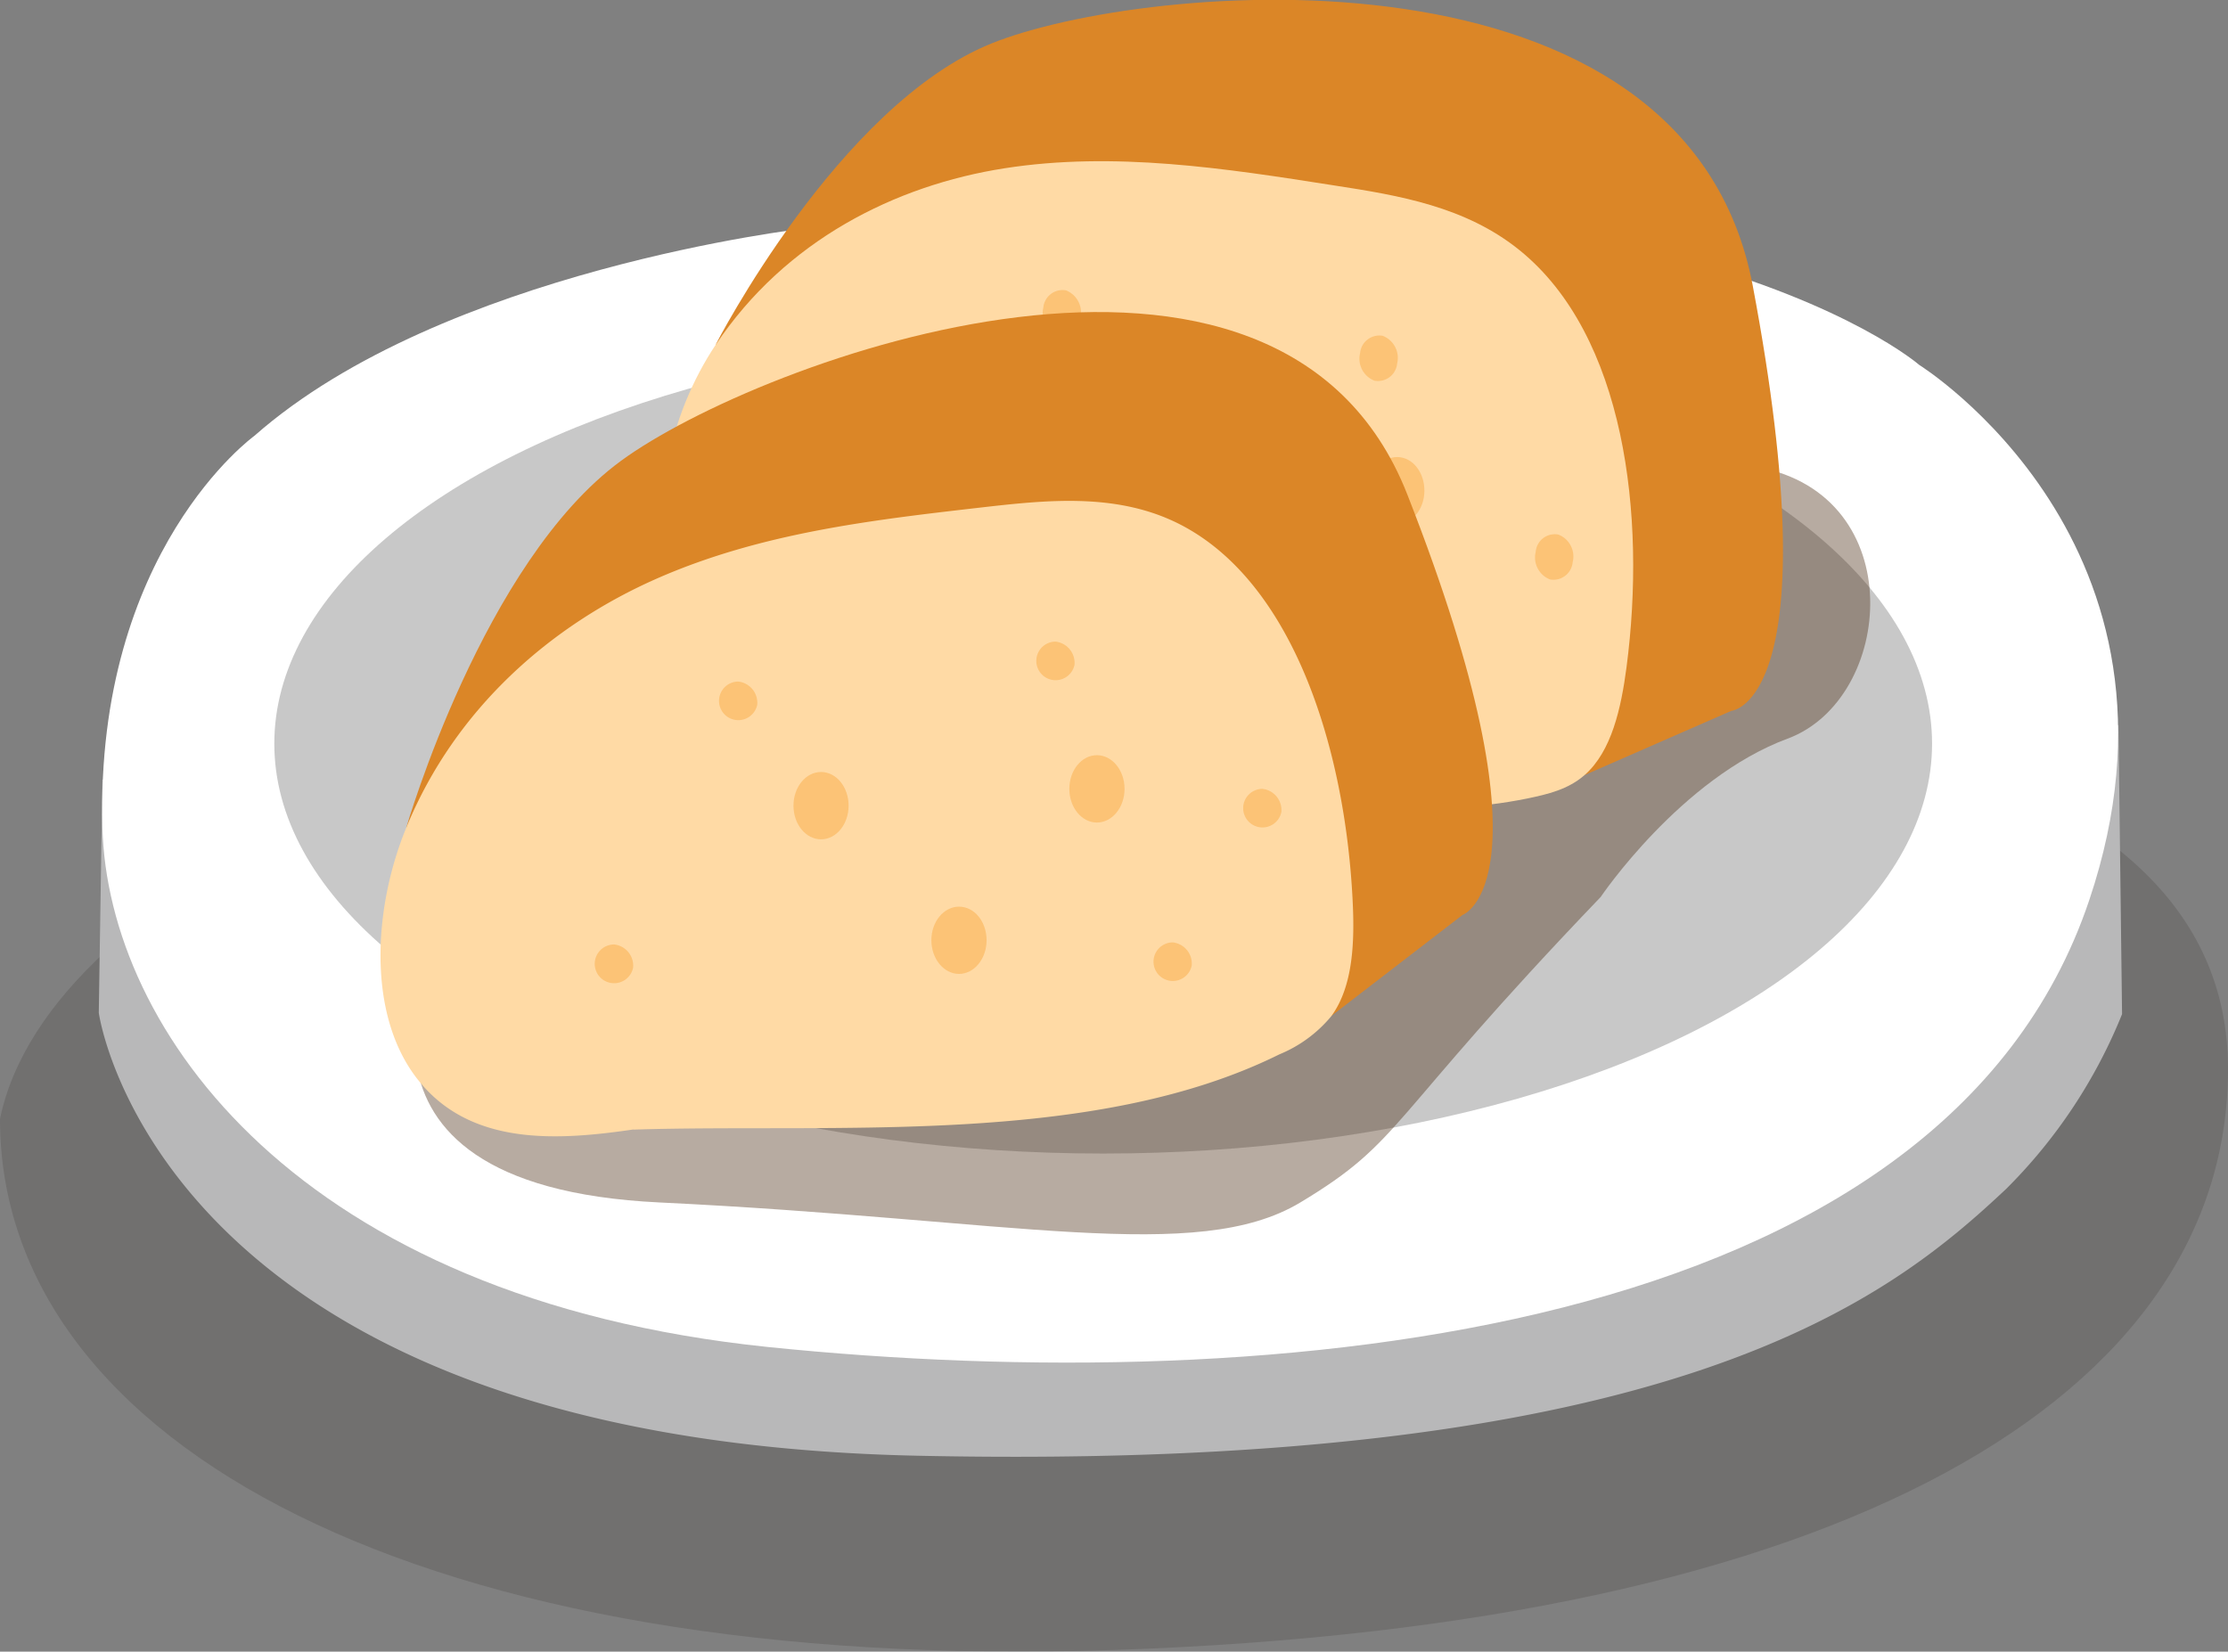 <svg id="food" xmlns="http://www.w3.org/2000/svg" viewBox="0 0 258.69 191.8"><rect x="0" y="0" width="258.69" height="191.8" fill="#808080" stroke="none"/><defs><style>.cls-1{opacity:0.2;}.cls-2{fill:#35302c;}.cls-3,.cls-5{fill:#b8b8b9;}.cls-4{fill:#fff;}.cls-5{opacity:0.78;}.cls-6{fill:#4f3319;opacity:0.41;}.cls-7{fill:#db8627;}.cls-8{fill:#ffdaa5;}.cls-9{fill:#f7971d;opacity:0.34;}</style></defs><g class="cls-1"><path class="cls-2" d="M307.69,802.13c0,37.88-44.23,64.61-129.33,67.48C98.14,872.32,49,845.8,49,807.94c5.59-27.14,57.6-52.41,129-52.61S307.68,764.26,307.69,802.13Z" transform="translate(-49 -678)"/></g><path class="cls-3" d="M60.89,768.53l-.42,27.08s6.73,49.54,95,51.44,113-18.34,126.48-31a60.56,60.56,0,0,0,13.44-20.28l-.42-33.57Z" transform="translate(-49 -678)"/><path class="cls-4" d="M78.54,728.61S60.05,741.92,60.89,774.1c.61,23.43,22.69,54.7,77.32,60.33,58.56,6,136.24-.92,153.37-51.9,13.87-41.25-19.75-62.16-19.75-62.16S239.9,692.5,142.41,704.53C142.41,704.53,100.39,709.35,78.54,728.61Z" transform="translate(-49 -678)"/><ellipse class="cls-5" cx="128.09" cy="86.36" rx="96.24" ry="47.6"/><path class="cls-6" d="M100,787.42s-15.5,28.25,25.57,30.22,62.39,7.23,74.41,0,9.68-9.19,34.87-35.47c0,0,9.3-13.8,21.7-18.39s14.34-28.25-3.48-31.54S100,787.42,100,787.42Z" transform="translate(-49 -678)"/><path class="cls-7" d="M132.11,718s14.24-27.77,32-34.95,80.66-12.89,88.4,28.13c9.15,48.54-2.49,49.37-2.49,49.37L233,768Z" transform="translate(-49 -678)"/><path class="cls-8" d="M151.62,759.25c-8.79-1.1-18.84-3.12-23.43-12.33-4.44-8.9-1.48-20.83,3.92-28.9,8.1-12.11,20.83-18.5,33.54-20.48s25.58,0,38.29,2c7.47,1.15,15.23,2.44,21.5,7.52,12.22,9.89,14.73,30.77,12.41,48.45-.62,4.68-1.71,9.74-4.87,12.5-1.9,1.67-4.3,2.23-6.61,2.71-23.1,4.72-51.77-5.92-74.75-11.44" transform="translate(-49 -678)"/><path class="cls-9" d="M218.26,757.92a2.25,2.25,0,0,1-2.63,2,2.74,2.74,0,0,1-1.67-3.21,2.24,2.24,0,0,1,2.63-2A2.76,2.76,0,0,1,218.26,757.92Z" transform="translate(-49 -678)"/><path class="cls-9" d="M214.31,735.82c-.39,2.11-2.1,3.43-3.83,3s-2.81-2.56-2.43-4.66,2.1-3.44,3.83-3S214.69,733.71,214.31,735.82Z" transform="translate(-49 -678)"/><path class="cls-9" d="M195.53,748.72c-.39,2.1-2.1,3.43-3.83,3s-2.81-2.56-2.42-4.67,2.1-3.43,3.82-3S195.92,746.61,195.53,748.72Z" transform="translate(-49 -678)"/><path class="cls-9" d="M211.22,720.21a2.24,2.24,0,0,1-2.63,2,2.74,2.74,0,0,1-1.67-3.21,2.24,2.24,0,0,1,2.63-2A2.75,2.75,0,0,1,211.22,720.21Z" transform="translate(-49 -678)"/><path class="cls-9" d="M154.91,740.89a2.23,2.23,0,0,1-2.63,2,2.74,2.74,0,0,1-1.67-3.21,2.24,2.24,0,0,1,2.63-2A2.73,2.73,0,0,1,154.91,740.89Z" transform="translate(-49 -678)"/><path class="cls-9" d="M182.7,729.2c-.39,2.1-2.1,3.43-3.83,3s-2.81-2.56-2.43-4.67,2.1-3.43,3.83-3S183.08,727.09,182.7,729.2Z" transform="translate(-49 -678)"/><path class="cls-9" d="M174.44,714.93a2.24,2.24,0,0,1-2.63,2,2.75,2.75,0,0,1-1.67-3.21,2.24,2.24,0,0,1,2.63-2A2.76,2.76,0,0,1,174.44,714.93Z" transform="translate(-49 -678)"/><path class="cls-9" d="M231.6,743.29a2.24,2.24,0,0,1-2.63,2,2.74,2.74,0,0,1-1.66-3.21,2.22,2.22,0,0,1,2.63-2A2.73,2.73,0,0,1,231.6,743.29Z" transform="translate(-49 -678)"/><path class="cls-7" d="M96.17,774.12s8.92-30.89,24.94-42.61,76.4-34.06,91.29,3.91c17.62,44.93,6.4,48.84,6.4,48.84L203.55,796Z" transform="translate(-49 -678)"/><path class="cls-8" d="M122.58,809.16c-8.77,1.28-18.94,2-25.07-5.79-5.92-7.5-5.17-19.93-1.34-29.25,5.73-14,17-23.6,29.07-28.92s25-6.81,37.71-8.27c7.5-.86,15.3-1.67,22.33,1.61,13.7,6.41,19.88,26.12,20.77,44,.24,4.73.09,10-2.5,13.5a15.44,15.44,0,0,1-6,4.4c-21.7,10.76-51.58,8-75,8.74" transform="translate(-49 -678)"/><path class="cls-9" d="M187.37,790.12a2.24,2.24,0,1,1-2.2-2.68A2.48,2.48,0,0,1,187.37,790.12Z" transform="translate(-49 -678)"/><path class="cls-9" d="M179.57,769.61c0,2.16-1.44,3.91-3.21,3.91s-3.2-1.75-3.2-3.91,1.43-3.91,3.2-3.91S179.57,767.45,179.57,769.61Z" transform="translate(-49 -678)"/><path class="cls-9" d="M163.55,787.19c0,2.16-1.44,3.91-3.2,3.91s-3.21-1.75-3.21-3.91,1.44-3.9,3.21-3.9S163.55,785,163.55,787.19Z" transform="translate(-49 -678)"/><path class="cls-9" d="M173.76,755.2a2.24,2.24,0,1,1-2.2-2.69A2.49,2.49,0,0,1,173.76,755.2Z" transform="translate(-49 -678)"/><path class="cls-9" d="M122.51,790.37a2.25,2.25,0,1,1-2.2-2.69A2.48,2.48,0,0,1,122.51,790.37Z" transform="translate(-49 -678)"/><path class="cls-9" d="M147.53,771.56c0,2.16-1.43,3.91-3.2,3.91s-3.2-1.75-3.2-3.91,1.43-3.91,3.2-3.91S147.53,769.4,147.53,771.56Z" transform="translate(-49 -678)"/><path class="cls-9" d="M136.92,759.84a2.24,2.24,0,1,1-2.2-2.69A2.48,2.48,0,0,1,136.92,759.84Z" transform="translate(-49 -678)"/><path class="cls-9" d="M197.78,772.29a2.24,2.24,0,1,1-2.2-2.68A2.48,2.48,0,0,1,197.78,772.29Z" transform="translate(-49 -678)"/></svg>